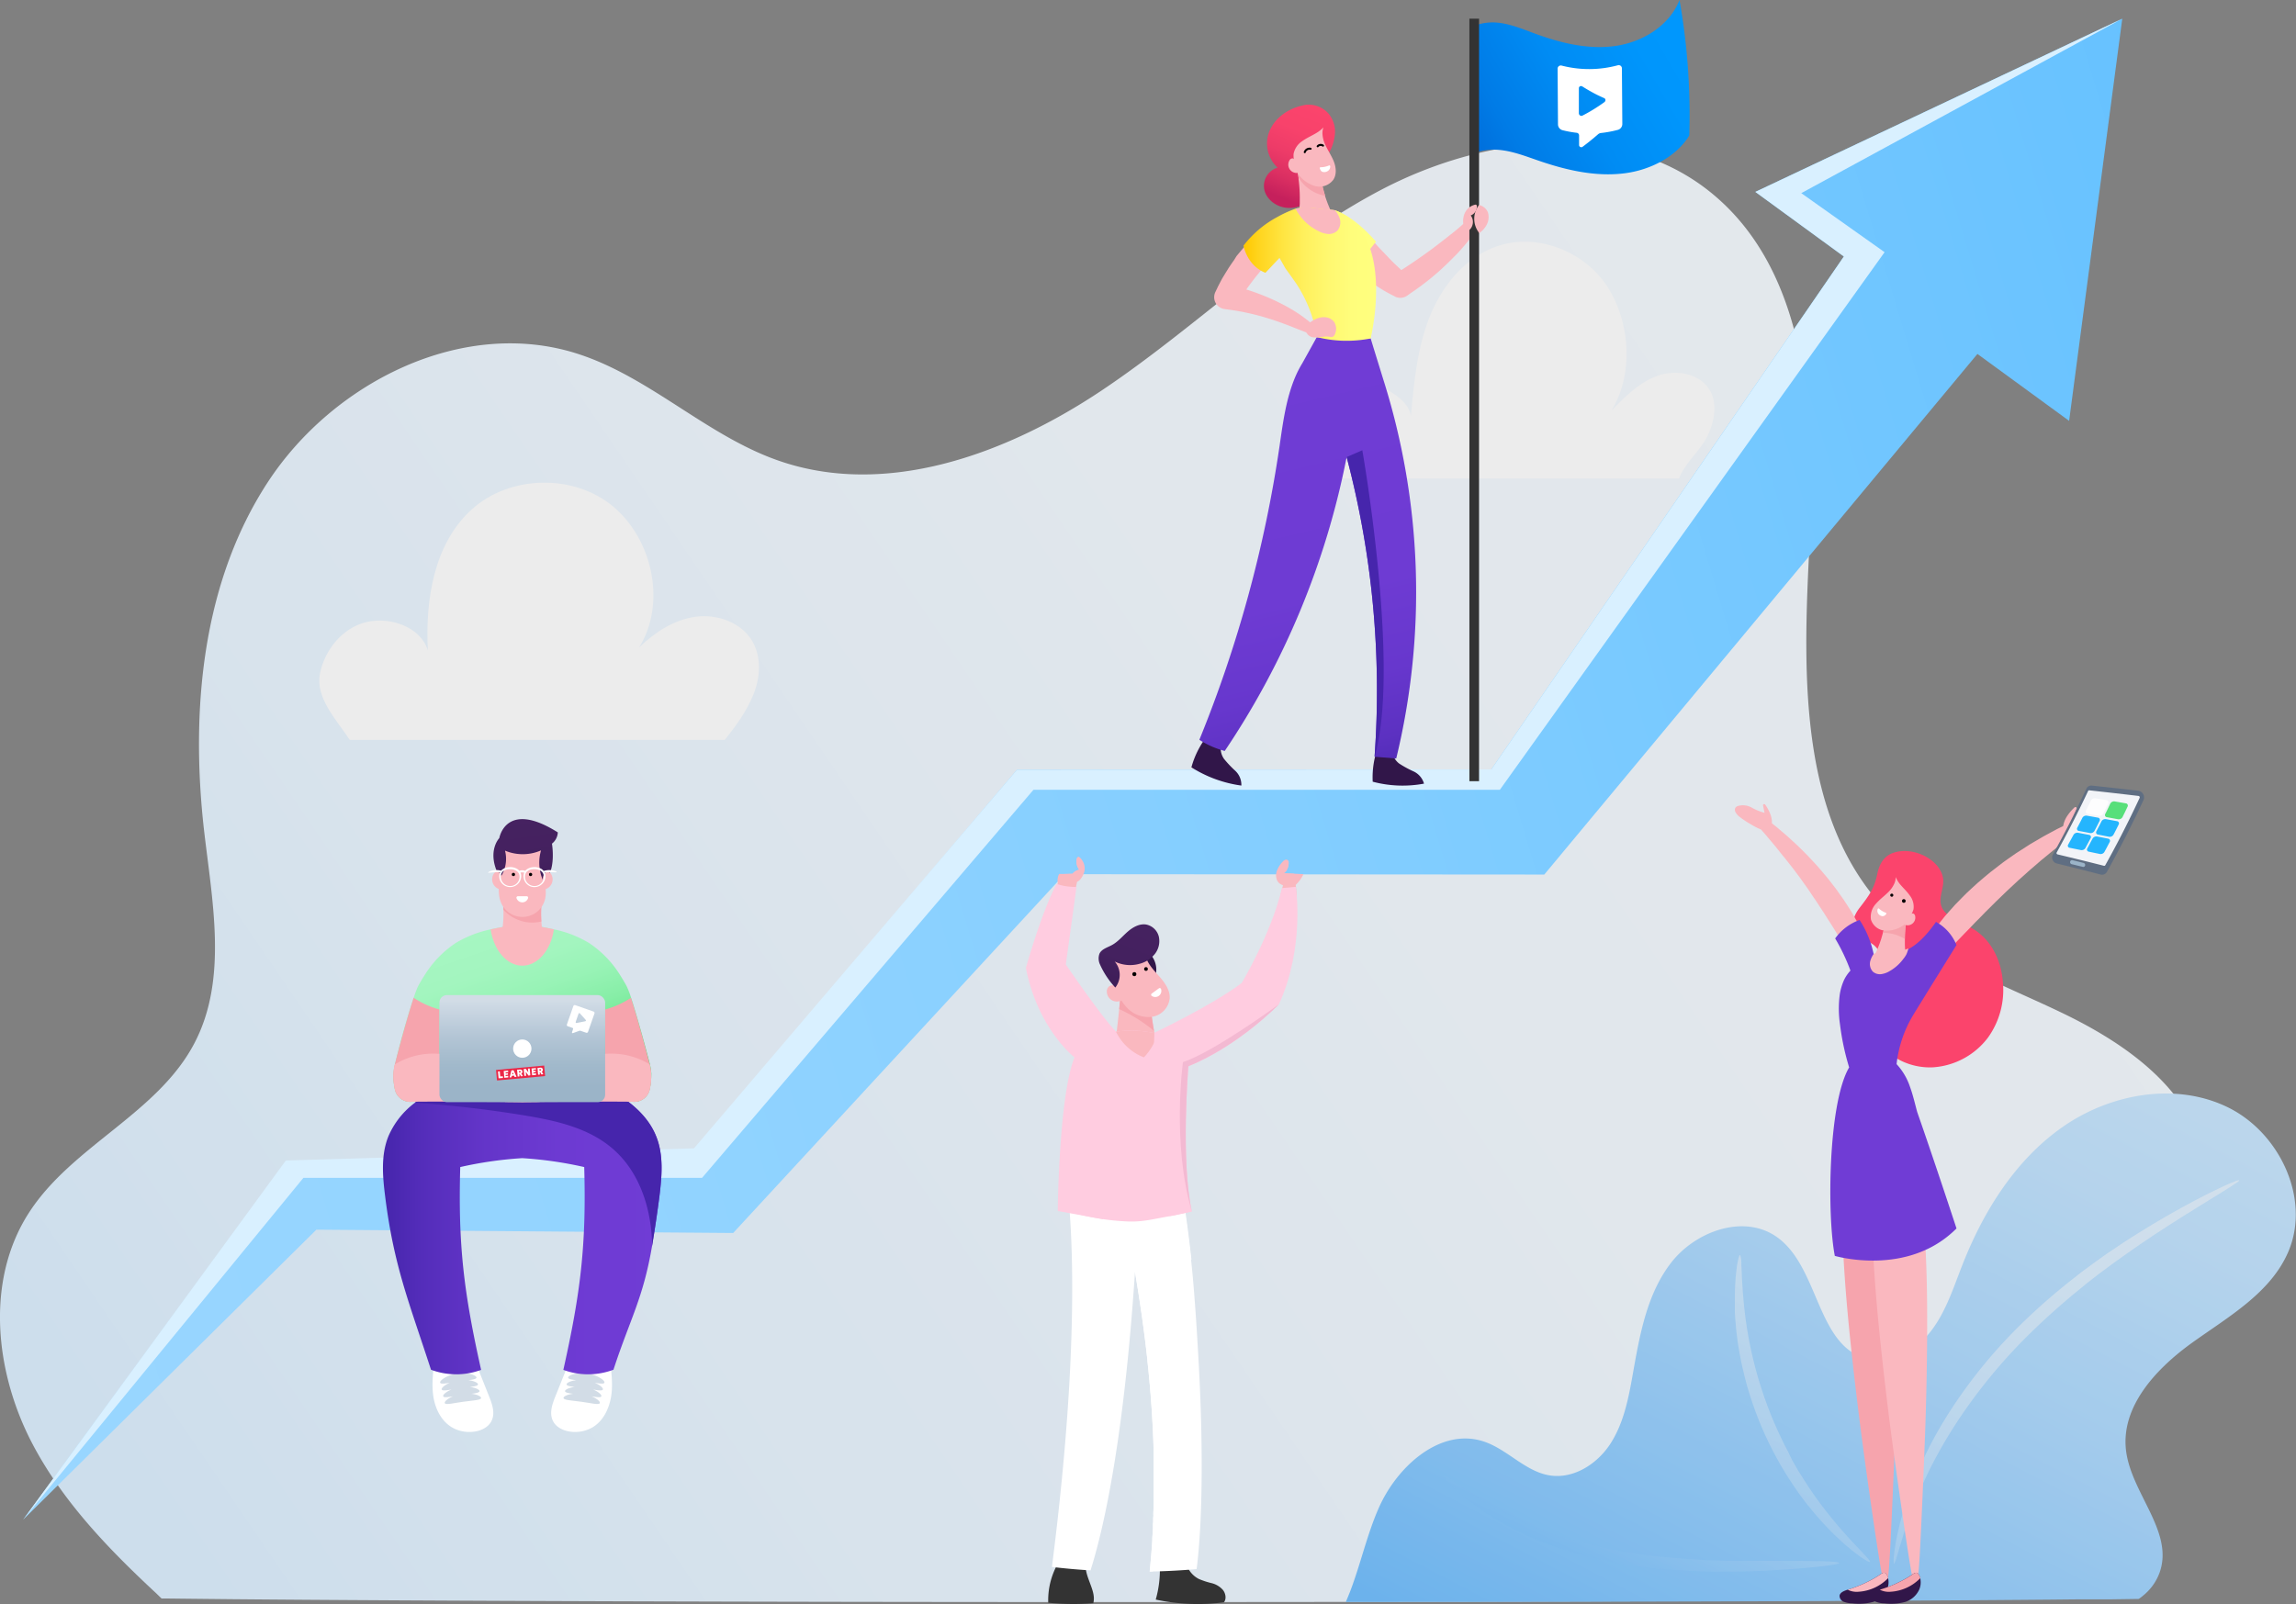 <svg viewBox="0 0 713.77 498.79" xmlns="http://www.w3.org/2000/svg" xmlns:xlink="http://www.w3.org/1999/xlink"><rect x="0" y="0" width="713.77" height="498.79" fill="#808080" stroke="none"/><linearGradient id="a" gradientUnits="userSpaceOnUse" x1="52.44" x2="687.67" y1="529.22" y2="96.35"><stop offset="0" stop-color="#d9eeff"/><stop offset=".27" stop-color="#e7f4ff"/><stop offset=".6" stop-color="#f2f9ff"/><stop offset="1" stop-color="#f5faff"/></linearGradient><linearGradient id="b" gradientTransform="matrix(-1 0 0 1 332.87 0)" gradientUnits="userSpaceOnUse" x1="-183.59" x2="-304.81" y1="543.36" y2="310.64"><stop offset="0" stop-color="#69bbff"/><stop offset=".19" stop-color="#81c6ff"/><stop offset=".54" stop-color="#a7d7ff"/><stop offset=".82" stop-color="#bee2ff"/><stop offset="1" stop-color="#c7e6ff"/></linearGradient><linearGradient id="c" gradientTransform="matrix(-1 0 0 1 332.87 0)" gradientUnits="userSpaceOnUse" x1="-250.43" x2="-344.6" y1="542.99" y2="347.08"><stop offset="0" stop-color="#59b4ff"/><stop offset=".05" stop-color="#75c0ff"/><stop offset=".14" stop-color="#99d1ff"/><stop offset=".23" stop-color="#b9dfff"/><stop offset=".33" stop-color="#d3ebff"/><stop offset=".44" stop-color="#e6f4ff"/><stop offset=".57" stop-color="#f4faff"/><stop offset=".73" stop-color="#fdfeff"/><stop offset="1" stop-color="#fff"/></linearGradient><linearGradient id="d" x1="-191.38" x2="-285.55" xlink:href="#c" y1="514.61" y2="318.7"/><linearGradient id="e" x1="-163.56" x2="-257.73" xlink:href="#c" y1="501.24" y2="305.32"/><linearGradient id="f" gradientUnits="userSpaceOnUse" x1="-25.96" x2="863.8" y1="347.61" y2="79.22"><stop offset="0" stop-color="#99d6ff"/><stop offset=".21" stop-color="#93d4ff"/><stop offset=".5" stop-color="#81cdff"/><stop offset=".84" stop-color="#65c1ff"/><stop offset="1" stop-color="#54bbff"/></linearGradient><linearGradient id="g" gradientUnits="userSpaceOnUse" x1="165.47" x2="147.71" y1="342.24" y2="290.07"><stop offset="0" stop-color="#3cdc64"/><stop offset=".08" stop-color="#50e175"/><stop offset=".24" stop-color="#6fe891"/><stop offset=".41" stop-color="#87eea7"/><stop offset=".59" stop-color="#98f3b6"/><stop offset=".77" stop-color="#a3f5bf"/><stop offset="1" stop-color="#a6f6c2"/></linearGradient><linearGradient id="h" gradientUnits="userSpaceOnUse" x1="166.02" x2="161.93" y1="281.13" y2="252.47"><stop offset="0" stop-color="#371a4f"/><stop offset=".15" stop-color="#3d1d57"/><stop offset=".45" stop-color="#44215f"/><stop offset="1" stop-color="#462261"/></linearGradient><linearGradient id="i" gradientUnits="userSpaceOnUse" x1="119.07" x2="205.67" y1="380.88" y2="380.88"><stop offset="0" stop-color="#4625ac"/><stop offset=".14" stop-color="#542dba"/><stop offset=".37" stop-color="#6435c9"/><stop offset=".63" stop-color="#6d3ad2"/><stop offset="1" stop-color="#703cd5"/></linearGradient><linearGradient id="j" gradientUnits="userSpaceOnUse" x1="162.37" x2="162.37" y1="337.9" y2="311.2"><stop offset="0" stop-color="#9bb4c8"/><stop offset=".25" stop-color="#a1b9cb"/><stop offset=".58" stop-color="#b3c5d5"/><stop offset=".97" stop-color="#cfdae5"/><stop offset="1" stop-color="#d2dce6"/></linearGradient><linearGradient id="k" gradientTransform="matrix(.97 -.25 .25 .97 785.58 -691.7)" x1="-674.34" x2="-656.43" xlink:href="#h" y1="860.88" y2="836.58"/><linearGradient id="l" gradientUnits="userSpaceOnUse" x1="445.06" x2="538.44" y1="53.99" y2="-.8"><stop offset="0" stop-color="#005ccc"/><stop offset=".06" stop-color="#0064d3"/><stop offset=".25" stop-color="#007be6"/><stop offset=".47" stop-color="#008cf4"/><stop offset=".7" stop-color="#0096fc"/><stop offset="1" stop-color="#09f"/></linearGradient><linearGradient id="m" gradientUnits="userSpaceOnUse" x1="397.39" x2="408.85" y1="61.14" y2="33.06"><stop offset="0" stop-color="#c5205c"/><stop offset=".21" stop-color="#db2f62"/><stop offset=".45" stop-color="#ed3b68"/><stop offset=".71" stop-color="#f8426b"/><stop offset="1" stop-color="#fb446c"/></linearGradient><linearGradient id="n" gradientUnits="userSpaceOnUse" x1="386.27" x2="420.19" y1="109.4" y2="251.04"><stop offset="0" stop-color="#703cd5"/><stop offset=".54" stop-color="#6e3bd3"/><stop offset=".73" stop-color="#6737cd"/><stop offset=".87" stop-color="#5c31c1"/><stop offset=".98" stop-color="#4b28b1"/><stop offset="1" stop-color="#4625ac"/></linearGradient><linearGradient id="o" gradientUnits="userSpaceOnUse" x1="386.53" x2="427.8" y1="85.26" y2="85.26"><stop offset="0" stop-color="#ffc800"/><stop offset=".13" stop-color="#ffd621"/><stop offset=".3" stop-color="#ffe542"/><stop offset=".46" stop-color="#fff05d"/><stop offset=".64" stop-color="#fff870"/><stop offset=".81" stop-color="#fffd7b"/><stop offset="1" stop-color="#ffff7f"/></linearGradient><g opacity=".85"><path d="m670.52 417.17c-11.44 18.2-25.68 35.33-31.13 56.13a56.7 56.7 0 0 0 -1.21 22c.09.62.19 1.24.3 1.85l-7.07.08-20.81.18-21.85.15c-60.06.38-145.35.62-240 .62-115.79 0-217.61-.36-276.32-.89l-9.82-.1-5.58-.06-4.36-.05h-2.44l-1.73-1.68c-14.85-13.79-28.95-28.46-38.35-46.29-11.73-22.27-14.79-50.86-1.15-72 13.38-20.77 40-30.82 51.44-52.72 10.4-19.88 5.58-43.83 3-66.11-4.23-37.16-.7-76.82 19.69-108.16s60.79-51.55 96.39-40.12c22.41 7.19 39.95 25.26 62.13 33.11 33.62 11.91 71.15-1.85 100.8-21.67s55.23-45.74 86.79-62.35 72.93-22 101.23-.32c32 24.58 34.06 71.38 32 111.71s-3.26 86.23 25.66 114.42c14.67 14.31 34.73 21.28 53.18 30.2s37.06 21.69 43.22 41.24c6.47 20.49-2.53 42.66-14.01 60.83z" fill="url(#a)"/><path d="m407.84 148.81h114.16c1.58-4.6 6.81-8.93 8.88-13.34s3.13-9.79.73-14c-3-5.31-10.42-6.68-16.17-4.67s-10.23 6.52-14.48 10.89c6.91-11.23 5.92-27.3-1.17-38.42s-21.95-17-34.41-12.69c-9.93 3.42-17.13 12.32-20.98 22.05s-4.83 20.32-5.78 30.74c-.74-4.82-6.7-8.08-11.15-10.07a14.92 14.92 0 0 0 -14 1.09c-4.37 2.84-7 7.91-7.66 13.08s.45 10.37 2.03 15.34z" fill="#fff"/><path d="m108.74 230.09h116.54c3.58-4.42 6.89-9 9-14.27s2.46-11.55-.41-16.45c-3.44-5.85-10.91-8.49-17.63-7.58s-12.7 4.84-17.57 9.55c8.53-13.57 4.26-33.5-8-43.79s-32.19-9.88-44.06.9c-11.7 10.64-14.42 28-13.6 43.82-2.2-7.29-11.69-10.6-19.1-8.83s-13 8.61-14.45 16.09 5.07 14.21 9.28 20.56z" fill="#fff"/><path d="m418.38 498.15c91.92 0 172.39-.31 219.3-.73l8.05-.08h4.58 3.57 2l9-.13c.49-.34 1-.7 1.4-1.07a16.3 16.3 0 0 0 5.11-7.19c4.47-12.68-8.92-24.65-10.47-38-1.59-13.75 9.55-25.55 20.82-33.6s24.27-15.45 29.68-28.2c7-16.54-2.88-37.17-19.08-44.94s-36.32-4.09-51.06 6.19-24.68 26.25-31.25 43c-2.78 7.09-5.11 14.53-9.77 20.56s-12.42 10.4-19.82 8.58c-15.81-3.92-14.84-28.77-28.24-38-10.2-7.05-25.13-1.67-32.71 8.14s-9.77 22.61-11.93 34.83c-1.32 7.41-2.79 15-6.88 21.36s-11.48 11.11-18.92 9.92c-7.66-1.23-13.2-8.17-20.58-10.57-13.38-4.34-26.78 7.7-32.49 20.55-3.69 8.29-5.69 17.57-9.01 26.23-.41 1-.84 2.09-1.3 3.15z" fill="url(#b)"/><path d="m696.11 367.05c-.06-.12-.64 0-1.68.45-.52.2-1.15.47-1.9.8s-1.59.71-2.54 1.17l-3.16 1.53c-1.15.57-2.39 1.22-3.72 1.91s-2.74 1.46-4.23 2.27-3.06 1.69-4.71 2.63-3.34 1.95-5.11 3c-.89.52-1.78 1.08-2.7 1.65s-1.84 1.13-2.78 1.73l-2.85 1.81-1.45.95-1.46 1c-1 .67-2 1.34-3 2l-3 2.14c-1 .72-2 1.49-3.07 2.26s-2.08 1.53-3.1 2.35l-3.13 2.46-3.13 2.58c-4.18 3.52-8.38 7.32-12.49 11.43a155.8 155.8 0 0 0 -20.55 25.42 131.17 131.17 0 0 0 -7.1 12.41 120.87 120.87 0 0 0 -5 11.4c-1.35 3.56-2.39 6.84-3.18 9.76s-1.35 5.45-1.72 7.54c-.09.52-.18 1-.25 1.48s-.12.9-.18 1.31-.1.77-.14 1.12-.06.65-.08.93c-.08 1.12 0 1.71.09 1.74s.37-.53.71-1.59l.59-2 .36-1.25c.13-.44.28-.92.43-1.42.59-2 1.36-4.44 2.33-7.24s2.18-5.94 3.67-9.35 3.24-7.09 5.33-10.93 4.49-7.84 7.24-11.91a168.18 168.18 0 0 1 20.31-24.63c4-4 8.11-7.76 12.18-11.25 1-.87 2-1.73 3.05-2.57l3-2.46c1-.82 2-1.59 3-2.37s2-1.55 3-2.27l2.94-2.19 2.89-2.07 1.42-1 1.41-1 2.75-1.91c.92-.61 1.82-1.21 2.7-1.81s1.74-1.18 2.6-1.73c1.72-1.11 3.35-2.2 4.94-3.19s3.08-2 4.52-2.86 2.78-1.75 4.05-2.52l3.54-2.19c1.09-.66 2.09-1.28 3-1.84l2.36-1.49c.68-.44 1.26-.82 1.71-1.14.91-.53 1.36-.92 1.29-1.05z" fill="url(#c)" opacity=".5"/><path d="m540.91 390.26c-.14 0-.3.36-.48 1.06-.09.36-.19.8-.28 1.32l-.16.85q-.06.45-.12 1c-.09.68-.18 1.44-.26 2.28s-.13 1.74-.19 2.72-.07 2-.09 3.13 0 2.29 0 3.52v.94 1c0 .64.08 1.3.12 2s.11 1.36.17 2.06.12 1.41.2 2.13.19 1.46.29 2.2c0 .37.09.75.15 1.13l.18 1.14c.13.76.24 1.54.39 2.32s.31 1.58.46 2.38.35 1.61.54 2.42.37 1.65.6 2.48l.66 2.51.76 2.53c1.06 3.4 2.32 6.88 3.79 10.36s3.12 6.79 4.83 9.91l1.3 2.31c.46.75.9 1.49 1.35 2.22s.91 1.45 1.36 2.15.9 1.4 1.38 2.07l1.38 2c.47.65.95 1.27 1.41 1.9l.69.92c.24.3.48.59.71.89l1.39 1.73c.46.56.94 1.09 1.39 1.62s.9 1.06 1.36 1.55l1.35 1.46.65.7.66.66c.87.88 1.69 1.72 2.52 2.46s1.57 1.48 2.32 2.11 1.44 1.23 2.09 1.75 1.27 1 1.82 1.4c.28.2.53.4.78.57l.72.48c.44.29.82.53 1.14.71.64.36 1 .5 1.1.39s-.12-.45-.58-1c-.23-.28-.53-.62-.89-1l-.58-.61c-.21-.22-.42-.46-.66-.7-.46-.5-1-1.05-1.55-1.64l-1.82-1.95c-.67-.69-1.33-1.48-2.06-2.28s-1.46-1.68-2.25-2.59l-.59-.7c-.2-.23-.39-.48-.59-.72l-1.21-1.5c-.42-.5-.82-1-1.24-1.58s-.84-1.08-1.26-1.65l-1.27-1.73c-.21-.3-.43-.59-.64-.9l-.64-.92c-.42-.62-.86-1.24-1.29-1.88l-1.28-2c-.44-.65-.84-1.35-1.27-2s-.86-1.38-1.26-2.1l-1.26-2.18-1.15-2.4c-1.6-3-3.15-6.26-4.59-9.61s-2.66-6.71-3.73-10l-.78-2.44-.7-2.41c-.24-.79-.43-1.59-.64-2.37s-.41-1.56-.58-2.34-.36-1.53-.53-2.28-.31-1.5-.46-2.24c-.08-.37-.15-.73-.23-1.09s-.12-.73-.19-1.09l-.37-2.11c-.12-.7-.21-1.39-.31-2.06s-.22-1.33-.29-2-.15-1.29-.23-1.92c0-.31-.08-.62-.11-.92l-.09-.91c-.11-1.2-.24-2.34-.31-3.42s-.17-2.1-.21-3.06l-.15-2.67c0-.82-.06-1.57-.09-2.25l-.06-1v-.85c0-.52-.06-1-.1-1.33-.1-.64-.25-1.02-.34-1.04z" fill="url(#d)" opacity=".5"/><path d="m448.85 458.84c-.1.1.15.5.71 1.17.28.34.64.74 1.07 1.21l.71.75c.25.26.54.52.84.81l2 1.86.59.5.63.51 1.33 1.07.7.56c.24.19.49.36.75.55l1.62 1.17c1.07.8 2.28 1.54 3.53 2.35l.95.61 1 .59 2.06 1.2.53.3.55.29 1.11.58 1.13.59c.39.2.77.41 1.16.59l2.42 1.14c.41.19.81.4 1.24.57l1.27.54 1.3.55c.44.18.87.38 1.32.54l2.72 1 .7.26.7.24 1.42.48c1 .32 1.92.66 2.9.95l3 .89 3.07.81c4.15 1.05 8.48 1.94 13 2.64s8.86 1.14 13.1 1.46l3.16.22 3.09.14c1 .06 2 .08 3 .11s2 .06 3 .06h2.89 2.8 1.38 1.35l2.64-.06 5-.19c1.6-.09 3.14-.16 4.6-.25 5.87-.36 10.6-.79 13.86-1.18s5.06-.74 5-1-1.83-.45-5.11-.54-8-.1-13.87-.1h-4.58-5-2.61-1.34-1.36l-2.77-.07-2.85-.11c-1 0-1.93-.09-2.91-.13s-2-.09-3-.17l-3-.2-3.09-.25c-4.16-.37-8.45-.85-12.81-1.51s-8.58-1.52-12.62-2.49l-3-.74-2.92-.82c-1-.26-1.9-.57-2.83-.86l-1.39-.43-.69-.22-.68-.23-2.66-.93c-.44-.15-.87-.33-1.3-.49l-1.27-.49-1.25-.48c-.42-.16-.82-.34-1.23-.51l-2.38-1c-.39-.15-.76-.35-1.14-.52l-1.09-.73c-.37-.18-.73-.35-1.1-.51l-.54-.26-.53-.27-2.06-1.05-1-.51-1-.53c-1.26-.71-2.48-1.35-3.57-2.05l-1.63-1-.77-.47-.73-.48-1.39-.92-.66-.43c-.22-.14-.43-.27-.63-.42l-2.21-1.55c-.33-.23-.66-.44-.95-.65l-.82-.6c-.51-.37-1-.68-1.31-.91-.73-.45-1.16-.66-1.25-.55z" fill="url(#e)" opacity=".5"/></g><path d="m659.76 5.81-16.52 125.06-28.51-20.81-134.65 161.89-149.14-.11-103.01 111.57-129.57-1.03-91.17 90.18 81.76-111.45 127.03-3.62 100.17-118.12 147.47-.11 109.59-159.5-27.52-20.09z" fill="url(#f)"/><path d="m559.97 60.06 25.9 18.36-119.6 167.17h-144.99l-103.03 120.68h-123.93l-87.13 106.29 81.67-111.69 126.88-3.78 100.41-117.72 147.47-.11 109.59-159.5-27.52-20.09 114.07-53.86z" fill="#d9f0ff"/><path d="m176.83 423.8q-2.06 5.15-4.13 10.3c-1 2.47-2 5.31-.82 7.71 1 2.11 3.46 3.2 5.79 3.42a10.83 10.83 0 0 0 6.57-1.4c3.19-1.91 5-5.54 5.68-9.21s.2-7.42-.22-11.11a55.39 55.39 0 0 0 -12.87.29z" fill="#fff"/><path d="m186.63 428.52a10.12 10.12 0 0 0 -1.77-.84 12.52 12.52 0 0 0 -2.32-.56 12.2 12.2 0 0 0 -2.38-.1 9 9 0 0 0 -1.93.32c-1.08.31-1.67.74-1.61 1.07s.73.53 1.74.67l.77.11a8.28 8.28 0 0 0 -1.38.26c-1.07.31-1.67.74-1.61 1.07s.74.53 1.74.67l.78.11a9.19 9.19 0 0 0 -1.38.26c-1.08.31-1.67.75-1.62 1.07s.74.53 1.75.68l.77.1a9.44 9.44 0 0 0 -1.38.26c-1.07.31-1.67.75-1.61 1.08s.74.52 1.74.67l1.75.22 2.09.26 2.09.32 1.73.28c1 .13 1.71.14 1.87-.17s-.31-.88-1.26-1.48a9 9 0 0 0 -1.28-.64l1.15.17c1 .14 1.71.15 1.86-.16s-.31-.88-1.26-1.48a8.32 8.32 0 0 0 -1.27-.64l1.14.17c1 .14 1.72.15 1.87-.16s-.31-.89-1.26-1.48a9 9 0 0 0 -1.28-.64l1.15.17c1 .14 1.71.15 1.86-.17s-.3-.88-1.25-1.47z" fill="#d2dce6"/><path d="m147.9 423.8 4.1 10.3c1 2.47 2 5.31.82 7.71-1 2.11-3.46 3.2-5.8 3.42a10.8 10.8 0 0 1 -6.56-1.4c-3.19-1.91-5.05-5.54-5.68-9.21s-.21-7.42.22-11.11a55.31 55.31 0 0 1 12.9.29z" fill="#fff"/><path d="m138.11 428.52a9.67 9.67 0 0 1 1.76-.84 12.71 12.71 0 0 1 2.32-.56 12.33 12.33 0 0 1 2.39-.1 9.13 9.13 0 0 1 1.93.32c1.07.31 1.67.74 1.61 1.07s-.74.53-1.74.67l-.78.11a8.09 8.09 0 0 1 1.38.26c1.08.31 1.67.74 1.62 1.07s-.74.53-1.75.67l-.77.11a9.44 9.44 0 0 1 1.38.26c1.07.31 1.67.75 1.61 1.07s-.74.53-1.74.68l-.78.1a9.19 9.19 0 0 1 1.38.26c1.08.31 1.67.75 1.62 1.08s-.74.52-1.75.67l-1.74.22-2.1.26-2.08.32-1.74.28c-1 .13-1.71.14-1.86-.17s.31-.88 1.26-1.48a8.81 8.81 0 0 1 1.27-.64l-1.14.17c-1 .14-1.71.15-1.87-.16s.31-.88 1.26-1.48a9 9 0 0 1 1.28-.64l-1.15.17c-1 .14-1.71.15-1.86-.16s.31-.89 1.26-1.48a8.32 8.32 0 0 1 1.27-.64l-1.14.17c-1 .14-1.71.15-1.87-.17s.31-.88 1.26-1.47z" fill="#d2dce6"/><path d="m202.43 335.51a19.8 19.8 0 0 1 -.48 3.33 4.9 4.9 0 0 1 -4.8 3.79c-1.61-.06-4.74-.07-8.48-.07-2.37 0-5 0-7.63 0l-8.49.05c-5.75 0-10.18.09-10.18.09l-5.42-.05h-4.76c-8.85-.07-20.83-.13-24.61 0a4.92 4.92 0 0 1 -3.06-1.06 4.84 4.84 0 0 1 -1.74-2.73 20.84 20.84 0 0 1 -.47-3.33 14.54 14.54 0 0 1 0-1.61c.18-3.41 6-24.23 7.76-27.43.55-1 1.13-2 1.74-2.93a32.71 32.71 0 0 1 9.85-10.32 34.78 34.78 0 0 1 10.87-4.24c2.59-.59 5.24-1 7.86-1.44h4c2.62.41 5.27.85 7.86 1.44a34.68 34.68 0 0 1 10.88 4.24 32.74 32.74 0 0 1 9.86 10.32c.61 1 1.19 1.94 1.73 2.93a26.41 26.41 0 0 1 1.48 3.81c2.2 6.65 5.41 18.88 5.86 20.74a16.27 16.27 0 0 1 .43 2.88c-.03.46-.03 1-.06 1.59z" fill="url(#g)"/><path d="m202.43 335.51a19.8 19.8 0 0 1 -.48 3.33 4.9 4.9 0 0 1 -4.8 3.79c-1.61-.06-4.74-.07-8.48-.07h-1.87a2.2 2.2 0 0 0 1.33-2v-26.65a27.65 27.65 0 0 0 8-3.63c2.2 6.65 5.41 18.88 5.86 20.74a16.27 16.27 0 0 1 .43 2.88c.04.48.04 1.02.01 1.61z" fill="#f6a4ad"/><path d="m137.93 342.56h-1.86c-3.74 0-6.87 0-8.49.07a4.9 4.9 0 0 1 -4.8-3.79 20.84 20.84 0 0 1 -.47-3.33 14.54 14.54 0 0 1 0-1.61 15.4 15.4 0 0 1 .43-2.88c.44-1.86 3.65-14.09 5.86-20.74a27.42 27.42 0 0 0 8 3.63v26.64a2.19 2.19 0 0 0 1.33 2.01z" fill="#f6a4ad"/><path d="m169.16 292.35h-.07a13.76 13.76 0 0 1 -13.45 0h-.06a37.33 37.33 0 0 0 .46-14.26c2.11.44 4.22.74 6.33 1.08 2.11-.34 4.21-.64 6.33-1.08a37 37 0 0 0 .46 14.26z" fill="#fab8bf"/><path d="m168.3 286.54a12 12 0 0 1 -4.66.21 12.34 12.34 0 0 1 -7.14-3.84 37.08 37.08 0 0 0 -.46-4.82c2.11.44 4.22.74 6.33 1.08 2.11-.34 4.21-.64 6.33-1.08a36.78 36.78 0 0 0 -.4 8.45z" fill="#f6a4ad"/><path d="m155.89 264c.78 2.82.11 5.81-.4 8.7s-.82 6 .56 8.6a7.22 7.22 0 0 0 13.35-1.53c.69-2.59-.09-5.31-.44-8a24.31 24.31 0 0 1 .47-8.71 12.48 12.48 0 0 0 -13.54.94z" fill="#fab8bf"/><path d="m171.59 262.35s1.49 8.54-2.56 11.9a13.67 13.67 0 0 1 -.84-9.81 14.24 14.24 0 0 1 -11.13.1h-.06a10.2 10.2 0 0 1 -1.55 8.43c-4.49-8-.23-12.35-.23-12.35s2-12 18.19-1.78a4.77 4.77 0 0 1 -1.82 3.51z" fill="url(#h)"/><path d="m172.2 289c-.94 6.44-5 11.29-9.83 11.29s-8.9-4.85-9.84-11.29c2.59-.6 5.24-1 7.86-1.44h4c2.61.44 5.22.82 7.81 1.44z" fill="#fab8bf"/><path d="m168.77 272.89a3.36 3.36 0 0 1 .48-1.23 1.26 1.26 0 0 1 1.13-.57 1.48 1.48 0 0 1 1 .8 3.19 3.19 0 0 1 -2.59 4.75 14.27 14.27 0 0 1 -.02-3.75z" fill="#fab8bf"/><path d="m156 272.89a3.35 3.35 0 0 0 -.47-1.23 1.27 1.27 0 0 0 -1.14-.57 1.47 1.47 0 0 0 -1 .8 3.28 3.28 0 0 0 0 3.1 3.24 3.24 0 0 0 2.62 1.65 14.27 14.27 0 0 0 -.01-3.75z" fill="#fab8bf"/><path d="m163.76 278.7a.43.43 0 0 1 .41.56 1.88 1.88 0 0 1 -1.8 1.34 1.91 1.91 0 0 1 -1.81-1.34.44.44 0 0 1 .42-.56z" fill="#fff"/><path d="m205 372q-1 7.75-2.29 15.45c-2.81 16.48-6.81 22.58-12 38.48a22.33 22.33 0 0 1 -15.58.05c5.33-23.9 7.18-38.6 6.49-63.07a120.58 120.58 0 0 0 -19.27-2.77 120.42 120.42 0 0 0 -19.27 2.77c-.7 24.47 1.15 39.17 6.49 63.07a22.36 22.36 0 0 1 -15.59-.05c-6.76-20.85-11.54-32.18-14.25-53.93-.78-6.24-1.35-12.78 1-18.62a25.64 25.64 0 0 1 8.27-10.48c.53-.4 1.06-.8 1.61-1.17a79.39 79.39 0 0 1 13.74-7.1c5.88.06 12-.13 18-.22 6 .09 12.13.28 18 .22a79.12 79.12 0 0 1 13.75 7.1c4.24 2.94 8 6.84 9.88 11.64 2.36 5.84 1.78 12.38 1.02 18.63z" fill="url(#i)"/><path d="m205 372q-1 7.75-2.29 15.45c0-.29 0-.59 0-.89-.29-11-4-22.35-12.39-29.48-7.52-6.43-17.67-8.65-27.42-10.25q-16.83-2.76-33.88-3.92c.53-.4 1.06-.8 1.61-1.17a79.39 79.39 0 0 1 13.74-7.1c5.88.06 12-.13 18-.22 6 .09 12.13.28 18 .22a79.12 79.12 0 0 1 13.75 7.1c4.24 2.94 8 6.84 9.88 11.64 2.34 5.83 1.76 12.37 1 18.62z" fill="#4625ac"/><path d="m202 338.84a4.93 4.93 0 0 1 -4.8 3.79c-1.62-.06-4.75-.07-8.49-.07-5 0-11.06 0-16.12.07-5.75 0-10.18.09-10.18.09l-5.41-.05c0-2.07-.05-4.14-.05-6.17l14.76-4.9c5.52-1.83 11.14-3.69 17-3.93a22.82 22.82 0 0 1 13.29 3.33 16.27 16.27 0 0 1 .43 2.88 19.54 19.54 0 0 1 -.43 4.96z" fill="#fab8bf"/><path d="m122.78 338.84a4.92 4.92 0 0 0 4.8 3.79c1.62-.06 4.75-.07 8.49-.07 5 0 11.06 0 16.12.07 5.75 0 10.18.09 10.18.09l5.41-.05c0-2.07 0-4.14 0-6.17l-14.75-4.9c-5.53-1.83-11.14-3.69-17-3.93a22.8 22.8 0 0 0 -13.3 3.33 15.4 15.4 0 0 0 -.43 2.88 19.54 19.54 0 0 0 .48 4.96z" fill="#fab8bf"/><rect fill="url(#j)" height="33.3" rx="2.32" width="51.52" x="136.61" y="309.43"/><path d="m172.33 270.78a5.75 5.75 0 0 0 -3.31.06 2.8 2.8 0 0 0 -.61-.58 4.14 4.14 0 0 0 -2.47-.61 3.83 3.83 0 0 0 -2.4.87 1.93 1.93 0 0 0 -.27.3 2.37 2.37 0 0 0 -.88-.2 2.28 2.28 0 0 0 -.94.18 2.7 2.7 0 0 0 -.58-.54 4.11 4.11 0 0 0 -2.47-.61 3.82 3.82 0 0 0 -2.39.87 2.39 2.39 0 0 0 -.22.23 5.37 5.37 0 0 0 -1.66-.18 5.5 5.5 0 0 0 -1.75.35c-.43.18-.66.36-.63.44s1.11-.09 2.41-.14h1.32a2 2 0 0 0 -.17.43 3.09 3.09 0 0 0 -.08 1.28 3.39 3.39 0 0 0 3.56 2.91 3.42 3.42 0 0 0 2.23-1 3.37 3.37 0 0 0 1-2.29 2.73 2.73 0 0 0 -.23-1.22 2.4 2.4 0 0 1 .61-.05 2.54 2.54 0 0 1 .57.07 2.81 2.81 0 0 0 -.1.31 2.93 2.93 0 0 0 -.08 1.28 3.36 3.36 0 0 0 1.21 2.16 3.32 3.32 0 0 0 2.33.75 3.44 3.44 0 0 0 2.24-1 3.36 3.36 0 0 0 1-2.29 2.73 2.73 0 0 0 -.23-1.22c.37 0 .81-.09 1.28-.11 1.29-.06 2.35.13 2.4-.06s-.26-.25-.69-.39zm-11.07.74a2.22 2.22 0 0 1 .26 1 3 3 0 0 1 -.75 2.05 2.94 2.94 0 0 1 -.9.67 2.8 2.8 0 0 1 -1.1.28 2.93 2.93 0 0 1 -3.08-2.66 2.27 2.27 0 0 1 .43-1.64 1.33 1.33 0 0 1 .26-.27 3.22 3.22 0 0 1 2-.65 3.88 3.88 0 0 1 2.11.47 2.15 2.15 0 0 1 .41.32 2 2 0 0 1 .28.37zm7.53 0a2.35 2.35 0 0 1 .27 1 3 3 0 0 1 -.76 2.05 2.83 2.83 0 0 1 -.9.67 2.75 2.75 0 0 1 -1.09.28 2.89 2.89 0 0 1 -2.09-.72 2.81 2.81 0 0 1 -1-1.94 2.38 2.38 0 0 1 .25-1.38 1.75 1.75 0 0 1 .28-.39 1.29 1.29 0 0 1 .17-.16 3.24 3.24 0 0 1 2-.65 3.84 3.84 0 0 1 2.11.47 1.45 1.45 0 0 1 .39.3 1.86 1.86 0 0 1 .26.31z" fill="#fff"/><circle cx="162.37" cy="326.08" fill="#fff" r="2.85"/><path d="m184.53 314.56-5.7-2a.45.45 0 0 0 -.59.29l-2 5.7a.45.45 0 0 0 .29.59l1.48.51a.25.25 0 0 1 .15.32l-.33 1a.22.22 0 0 0 .29.28l2-.72a.5.5 0 0 1 .34 0l1.76.6a.45.45 0 0 0 .59-.29l2-5.7a.45.45 0 0 0 -.28-.58zm-2.48 2.95a.23.23 0 0 1 -.12.06l-1.34.27-1.33.26a.29.29 0 0 1 -.13 0 .24.24 0 0 1 -.16-.19.19.19 0 0 1 0-.13l.88-2.57a.26.26 0 0 1 .32-.16.41.41 0 0 1 .11.07l.89 1 .89 1a.25.25 0 0 1 -.01.39z" fill="#fff" fill-rule="evenodd"/><circle cx="159.61" cy="271.93" r=".51"/><circle cx="164.94" cy="271.93" r=".51"/><path d="m329.45 485.22a23.15 23.15 0 0 0 -3.58 13.17 78 78 0 0 0 14 .15c.59-2.17-.34-4.4-1.12-6.51s-1.62-4.34-1.15-6.54c-2.6-.16-5.51-.35-8.15-.27z" fill="#333"/><path d="m380.48 498.26a62.34 62.34 0 0 1 -21.19-.85 33.86 33.86 0 0 0 1.26-10.74 28.23 28.23 0 0 0 3.94.27 27.86 27.86 0 0 0 4.42-.34 7.7 7.7 0 0 0 3.79 4.4 25.1 25.1 0 0 0 3.93 1.29 6.84 6.84 0 0 1 3.5 2.07c.87 1.03 1.24 2.84.35 3.9z" fill="#333"/><path d="m400.61 268.32a4.36 4.36 0 0 1 -1.08 2.9c.33-1.92.66-3.09 1-3.3a1.81 1.81 0 0 1 .08.4z" fill="#fab8bf"/><path d="m403.08 280.56v3.14s-.13 2.23-.19 3.4-.24 2.39-.37 3.64-.37 2.53-.57 3.85c-.49 2.61-1.05 5.36-1.85 8.18-.39 1.41-.82 2.83-1.31 4.28-.23.72-.51 1.45-.77 2.18-.15.37-.29.74-.44 1.12l-.23.57-.12.29-.15.33-.26.59-.75.77-.52.57a46.93 46.93 0 0 1 -3.75 3.63l-1.9 1.58-1.9 1.46a78.49 78.49 0 0 1 -7.52 4.93 77 77 0 0 1 -7.2 3.69q-1.74.76-3.39 1.41c-1.12.41-2.19.79-3.23 1.12s-2 .61-3 .84-1.9.42-2.77.57a22.8 22.8 0 0 1 -4.68.31 10.55 10.55 0 0 1 -1.8-.22 6.33 6.33 0 0 1 -1.41-.45 2.52 2.52 0 0 1 -1.48-1.46 2.59 2.59 0 0 1 .31-2 6.78 6.78 0 0 1 .75-1.11 13.3 13.3 0 0 1 1.12-1.19 28.79 28.79 0 0 1 3.24-2.61c.65-.47 1.35-1 2.1-1.43s1.54-1 2.39-1.51 1.72-1.06 2.65-1.59 1.89-1.1 2.9-1.67c2-1.15 4.17-2.33 6.41-3.6s4.59-2.59 6.94-4l1.77-1.07 1.72-1.11c1.12-.75 2.25-1.52 3.24-2.3l.08-.06.34-.61c.32-.61.66-1.2 1-1.82.64-1.21 1.25-2.43 1.83-3.64 1.19-2.41 2.2-4.8 3.16-7.08.44-1.15.89-2.28 1.31-3.38s.78-2.18 1.13-3.22l1-3c.28-1 .54-1.94.79-2.84.06-.23.13-.46.19-.68l.15-.66c.1-.44.2-.86.3-1.27s.19-.82.29-1.21c0-.2.09-.39.14-.58s.05-.27.07-.39v-.17c.14-.74.28-1.43.41-2.07s.22-1 .3-1.44l2.73.14c.09.41.15.86.23 1.33.1.67.2 1.4.31 2.18 0 .2.05.4.07.61s0 .41.05.61c0 .43.05.86.08 1.31s.06.91.09 1.38v.73c-.03.21-.03.45-.03.7z" fill="#fab8bf"/><path d="m347.37 328.58a3.46 3.46 0 0 1 -1 2 3.61 3.61 0 0 1 -2.07 1 7.17 7.17 0 0 1 -3-.24 13.48 13.48 0 0 1 -1.75-.6 18.29 18.29 0 0 1 -1.88-.94 19.58 19.58 0 0 1 -2-1.29c-.68-.48-1.34-1-2-1.62a36.27 36.27 0 0 1 -4.06-4.26c-.33-.41-.65-.83-1-1.26l-.49-.66c-.16-.23-.31-.46-.47-.68l-.95-1.42c-.3-.49-.6-1-.9-1.49a51.11 51.11 0 0 1 -3.24-6.59 62.23 62.23 0 0 1 -2.48-7.43l-.54-1.76.25-1c.14-.57.29-1.16.43-1.74.67-2.56 1.37-5 2.13-7.45s1.54-4.69 2.37-6.86c.39-1.09.83-2.14 1.23-3.16s.83-2 1.26-2.95.83-1.86 1.25-2.73l.36-.74c.08-.18.17-.36.25-.53l.61-1.21c.21-.39.4-.78.6-1.15l3.11-.08a3.49 3.49 0 0 1 2.12-1.26 4 4 0 0 1 -.77-3.41.68.68 0 0 1 .35-.52c.25-.09.51.1.69.3a5 5 0 0 1 .42.5c-.15.79-.35 1.69-.55 2.69-.15.66-.29 1.36-.44 2.11-.08.37-.16.76-.24 1.15s-.13.65-.2 1v.22c-.08.41-.17.84-.26 1.27s-.16.88-.24 1.33c-.18.9-.34 1.84-.52 2.81s-.34 2-.52 3-.35 2.1-.51 3.19c-.34 2.19-.66 4.49-1 6.87l-1 7.23c1.11 1.71 2.23 3.35 3.33 4.92 1.28 1.83 2.56 3.54 3.74 5.17l1.75 2.38.41.57.42.57.79 1.11c1.05 1.45 2 2.83 2.8 4.13.41.65.78 1.29 1.13 1.9s.64 1.22.92 1.78a16.31 16.31 0 0 1 .7 1.68 10.3 10.3 0 0 1 .47 1.54 7 7 0 0 1 .19 2.61z" fill="#fab8bf"/><path d="m360.11 326.52a43.93 43.93 0 0 0 -8.25-.55c-1.5 0-3 .15-4.39.33a12.34 12.34 0 0 1 -.64-2.89c0-.29.07-.57.11-.86.37-2.91.68-5.83 1-8.76.27-2.7.52-5.4.77-8.08a52.85 52.85 0 0 1 8.84 4.93c.11 1.81.28 3.62.52 5.42.19 1.52.43 3 .71 4.53.16.83.33 1.67.51 2.5.24 1.15.51 2.3.82 3.43z" fill="#fab8bf"/><path d="m358.76 320.58a46.91 46.91 0 0 0 -10.84-6.79c.27-2.7.52-5.4.77-8.08a52.85 52.85 0 0 1 8.84 4.93c.11 1.81.28 3.62.52 5.42.19 1.52.43 3.03.71 4.52z" fill="#f6a4ad"/><path d="m357.83 297a7.12 7.12 0 0 1 1.22 6.94 13.6 13.6 0 0 1 -3.85-4.57 1.81 1.81 0 0 1 -.24-1.52 1.65 1.65 0 0 1 1.25-.79c.5-.13 1.19.18 1.62-.06z" fill="#311649"/><path d="m356 296.59c.38 2.66 2.37 4.77 4.16 6.77s3.6 4.37 3.47 7.06a6.51 6.51 0 0 1 -5.28 5.73 9 9 0 0 1 -7.69-2.49 14.83 14.83 0 0 1 -4-7.27 43.8 43.8 0 0 1 -1-8.32c2.64-2.74 6.79-2.88 10.34-1.48z" fill="#fab8bf"/><path d="m347.62 306.94a4.68 4.68 0 0 0 -1.39-.52 2 2 0 0 0 -1.42.29 2 2 0 0 0 -.72 1.72 3.11 3.11 0 0 0 5.4 2 17.55 17.55 0 0 1 -1.87-3.49z" fill="#fab8bf"/><path d="m346.72 307.09a6.33 6.33 0 0 0 -.19-8.1 10.88 10.88 0 0 0 7.77.7 8.88 8.88 0 0 0 4.72-3.05 6.47 6.47 0 0 0 1.23-5.39 5.08 5.08 0 0 0 -3.9-3.75c-2.13-.36-4.21.84-5.83 2.26s-3 3.14-4.93 4.16c-1.38.74-3.11 1.21-3.79 2.63a4.39 4.39 0 0 0 .2 3.45 26.18 26.18 0 0 0 4.72 7.09z" fill="url(#k)"/><path d="m372 487.93c-4.44.39-9 .64-13.69.75h-.91c.07-.64.13-1.28.19-1.92l.18-2c.12-1.31.22-2.63.32-3.94l.12-1.76v-.53c0-.54.07-1.08.1-1.61 0-.59.07-1.18.1-1.77 0-.13 0-.27 0-.41 0-.48 0-.95.07-1.42v-.61c0-.36 0-.73.05-1.1s0-.49 0-.73c0-.56.05-1.12.06-1.67s0-1.16.05-1.74v-.23c0-.61 0-1.22 0-1.83s0-.93 0-1.4q0-3.48 0-6.89c0-.52 0-1 0-1.54v-1.74c0-.39 0-.78 0-1.17v-1c-.09-3.72-.25-7.37-.47-10.93l-.06-1.07c0-.38-.05-.76-.07-1.13-.1-1.51-.21-3-.33-4.48 0-.37-.05-.73-.09-1.1l-.12-1.53c0-.36-.06-.71-.1-1.06l-.06-.68c0-.36-.06-.71-.1-1.07-.06-.72-.13-1.43-.2-2.13 0-.35-.07-.7-.11-1.05-.07-.7-.14-1.4-.22-2.09a1.64 1.64 0 0 0 0-.22c-.1-.93-.21-1.85-.31-2.76 0-.31-.07-.61-.1-.91s-.07-.56-.1-.84c-.73-6.07-1.54-11.72-2.35-16.87-.12-.77-.24-1.54-.37-2.29-.21-1.33-.42-2.64-.64-3.9-.68 10.18-1.46 19.41-2.31 27.77-3.55 34.95-8.26 54.7-11.51 65q-6.15-.37-12-1.08c3.22-25.19 4.92-46.07 5.72-63 .35-7.66.53-14.52.57-20.62.06-9-.15-16.4-.48-22.22-.06-1.12-.13-2.18-.2-3.19s-.14-2-.21-2.87c-.06-.74-.12-1.45-.18-2.11-.24-2.64-.49-4.68-.69-6.16l21.41.45 13.94.3c.09.56.19 1.13.29 1.7.2 1.2.4 2.38.58 3.57s.42 2.64.62 3.95c.74 5 1.36 9.9 1.89 14.72q.6 5.61 1 11c.59 7.43 1 14.59 1.38 21.41 1.57 28.53.97 51.2-.66 63.75z" fill="#fff"/><path d="m370.39 391.72a54.51 54.51 0 0 0 -11.39-6.57c-8.34-3.57-17.29-5.38-26.23-7-.07-1-.14-2-.21-2.87-.06-.74-.12-1.45-.18-2.11-.24-2.64-.49-4.68-.69-6.16l21.41.45 13.94.3c.09.56.19 1.13.29 1.7.2 1.2.4 2.38.58 3.57s.42 2.64.62 3.95c.71 5.02 1.33 9.92 1.86 14.74z" fill="#fff"/><path d="m369.27 377c-1.36.29-3.75.9-5.11 1.11-4.86.77-8.57 1.91-13.46 1.72a74.46 74.46 0 0 1 -19.79-3.49c.18-5.35.38-12.77.58-17 .22-4.46.79-13 1.11-14.91 4.09-24 14.14-23.62 14.14-23.62h.19a33.23 33.23 0 0 1 12.95.7c.54.14 1.07.29 1.6.46a13.31 13.31 0 0 1 2.57 1.58 12.94 12.94 0 0 1 4.78 10.87c-.46 8.44-1.44 30.09.44 42.58z" fill="#ffcce0"/><path d="m358.33 488.68h-.91c.07-.64.13-1.28.19-1.92l.18-2c.12-1.31.22-2.63.32-3.94l.12-1.76v-.53c0-.54.07-1.08.1-1.61 0-.59.07-1.18.1-1.77 0-.13 0-.27 0-.41 0-.48 0-.95.07-1.42v-.61c0-.36 0-.73.05-1.1s0-.49 0-.73c0-.56.05-1.12.06-1.67s0-1.16.05-1.74v-.23c0-.61 0-1.22 0-1.83s0-.93 0-1.4q0-3.48 0-6.89c0-.52 0-1 0-1.54v-1.74c0-.39 0-.78 0-1.17v-1c-.09-3.72-.25-7.37-.47-10.93l-.06-1.07c0-.38-.05-.76-.07-1.13-.1-1.51-.21-3-.33-4.48 0-.37-.05-.73-.09-1.1l-.12-1.53c0-.36-.06-.71-.1-1.06l-.06-.68c0-.36-.06-.71-.1-1.07-.06-.72-.13-1.43-.2-2.13 0-.35-.07-.7-.11-1.05-.07-.7-.14-1.4-.22-2.09a1.64 1.64 0 0 0 0-.22c-.1-.93-.2-1.85-.31-2.76 0-.31-.07-.61-.1-.91s-.07-.56-.1-.84c-.73-6.07-1.54-11.72-2.35-16.87-.12-.77-.25-1.54-.37-2.29-.21-1.33-.42-2.64-.64-3.9l7.13-2.56s2.21 11.24 2.78 30.53a342 342 0 0 1 -4.44 65.15z" fill="#fff"/><path d="m359.88 321.48a18.42 18.42 0 0 1 -4.26 7.32 16 16 0 0 1 -8.69-8 33.23 33.23 0 0 1 12.95.7z" fill="#fab8bf"/><path d="m397.59 312.28c-.21.22-12.39 12.84-28.15 19.29 0 0-2.43 29.34 1.09 45.2l-6.91 1.36s-6.19-24.62-4.75-57c0 0 17.83-8.43 27.14-15.45 0 0 9.17-15.26 12.52-29.52l4.29-.39s2.95 18.63-5.23 36.51z" fill="#ffcce0"/><path d="m342.92 379.11-14.09-2.53s.33-35.67 5.2-47.78c0 0-11.41-8.84-15.11-27.81 0 0 4.95-17.67 9.57-26.12a18.16 18.16 0 0 0 5.79.93h.38l-3.32 24.11s10.66 15.69 15.59 20.88c0-.01-7.36 39.02-4.01 58.32z" fill="#ffcce0"/><path d="m360.26 307.34a.44.44 0 0 1 .67.19 1.89 1.89 0 0 1 -2.9 2.14.43.43 0 0 1 0-.69z" fill="#fff"/><path d="m369.44 331.57s-2.43 29.34 1.09 45.2c-6.29-21.24-2.77-46.49-2.77-46.49 9.74-3.25 29.52-17.77 29.83-18-.21.22-12.39 12.84-28.15 19.29z" fill="#f3b9d2"/><path d="m402.21 271.68-2.73-.14h-.26l.31-.31a4.36 4.36 0 0 0 1.08-2.9 1.81 1.81 0 0 0 0-.4.82.82 0 0 0 -.22-.41.85.85 0 0 0 -.93-.12 2.35 2.35 0 0 0 -.77.63 8.29 8.29 0 0 0 -1.69 2.62 4.05 4.05 0 0 0 0 3.06 2.86 2.86 0 0 0 1.75 1.52 2.31 2.31 0 0 0 .74.08l3.27-.11a10.7 10.7 0 0 0 2.44-3.37z" fill="#fab8bf"/><path d="m337.17 270.65c-.21 1.23-1.16 3.1-2.35 3.57a1.53 1.53 0 0 1 -.48.11l-.83 1.19-4.64-.88a4.23 4.23 0 0 1 .38-2.87h1.08l3.11-.08a3.49 3.49 0 0 1 2.12-1.26 4 4 0 0 1 -.77-3.41.68.68 0 0 1 .35-.52c.25-.09.51.1.69.3a5 5 0 0 1 .42.5 4.53 4.53 0 0 1 .92 3.35z" fill="#fab8bf"/><circle cx="352.64" cy="302.92" r=".63"/><circle cx="356.26" cy="301.32" r=".58"/><path d="m525.16 42.14c-4 6.55-12 10.71-20.08 11.74-9.11 1.17-18.34-1-27-4-3.85-1.32-7.69-2.82-11.76-3.24a18.45 18.45 0 0 0 -4.81.13 13.58 13.58 0 0 0 -3.26.92v-39.57a12.23 12.23 0 0 1 3.05-.92 16.17 16.17 0 0 1 4.5-.13c3.82.42 7.41 1.91 11 3.24 8.08 3 16.72 5.18 25.26 4s16.94-6.31 20.06-14.31a205.37 205.37 0 0 1 3.04 42.14z" fill="url(#l)"/><path d="m502.9 20.31a34.2 34.2 0 0 1 -17.37.1 1 1 0 0 0 -1.31 1l.12 17.35a1.89 1.89 0 0 0 1.34 1.71 32.66 32.66 0 0 0 4.48.82.84.84 0 0 1 .74.8v3a.68.68 0 0 0 1.05.58q2.41-1.79 4.83-3.9a1.68 1.68 0 0 1 .91-.41 34.87 34.87 0 0 0 5.34-1 1.9 1.9 0 0 0 1.31-1.74q-.06-8.64-.13-17.27a1 1 0 0 0 -1.31-1.04zm-3.9 11.16a.79.79 0 0 1 -.28.32c-1.12.81-2.25 1.56-3.39 2.26s-2.26 1.33-3.4 1.91a.63.63 0 0 1 -.36.07.78.78 0 0 1 -.63-.41.87.87 0 0 1 -.11-.37q0-3.91 0-7.81a.65.65 0 0 1 .72-.67.85.85 0 0 1 .37.12c1.14.72 2.28 1.38 3.42 2s2.29 1.15 3.42 1.65a.66.66 0 0 1 .24.93z" fill="#fff" fill-rule="evenodd"/><path d="m459.1 71.36q-.69 1-1.53 2.1c-.91 1.2-1.94 2.48-3.1 3.8-.58.66-1.19 1.35-1.84 2l-1 1-1 1c-.7.71-1.45 1.4-2.21 2.12s-1.56 1.42-2.39 2.11c-1.65 1.42-3.43 2.8-5.3 4.15l-.83.59c-.28.19-.55.39-.83.57l-1.7 1.2a3.7 3.7 0 0 1 -3.87.13l-.24-.14a45.65 45.65 0 0 1 -5.45-3.15 38.84 38.84 0 0 1 -4.57-3.64 32.52 32.52 0 0 1 -3.58-3.85 27.59 27.59 0 0 1 -2.51-3.8c-.32-.61-.62-1.2-.86-1.78a17.3 17.3 0 0 1 -.61-1.68 14.51 14.51 0 0 1 -.37-1.52 11.36 11.36 0 0 1 -.13-1.35 4.88 4.88 0 0 1 .33-2.1 2.16 2.16 0 0 1 1-1.16 2.39 2.39 0 0 1 1.56-.17 5.89 5.89 0 0 1 1.87.76 9.18 9.18 0 0 1 1 .69c.35.26.72.55 1.09.87s.75.66 1.14 1 .79.77 1.2 1.19c.82.86 1.7 1.78 2.61 2.8s1.91 2.11 3 3.23 2.18 2.33 3.41 3.53q1.08 1 2.25 2.13l.79-.51c1.8-1.17 3.54-2.34 5.2-3.52.84-.57 1.64-1.17 2.44-1.74s1.57-1.15 2.31-1.72l1.11-.84 1.07-.84c.71-.54 1.39-1.08 2.05-1.61 1.31-1 2.52-2 3.64-3s2.12-1.76 3-2.49c.65-.52 1.24-1 1.77-1.41 0 .44.05.88.07 1.32.08 1.37.05 2.52.01 3.73z" fill="#fab8bf"/><path d="m415 65.42s5.34 1.23 12.76 9.72l-6.05 7.67z" fill="#ffff7f"/><path d="m409.56 102.86a7.12 7.12 0 0 0 -1.15-1.54c-.29-.29-.61-.61-1-.95s-.77-.67-1.22-1a37.5 37.5 0 0 0 -3.17-2.25c-.6-.4-1.25-.78-1.93-1.18s-1.4-.8-2.16-1.19c-1.51-.79-3.15-1.58-4.93-2.33s-3.66-1.47-5.67-2.12l-.88-.28q.57-.83 1.17-1.62c1.15-1.55 2.3-3 3.45-4.36l.43-.5.5-.54.84-1 .83-.93c.27-.3.53-.6.8-.89l3-3.28 1.3-1.46c.2-.23.39-.47.58-.7l.55-.66a19.62 19.62 0 0 0 1.69-2.4 6.26 6.26 0 0 0 .79-2 2 2 0 0 0 -.23-1.47 1.86 1.86 0 0 0 -1.3-.73 5.69 5.69 0 0 0 -2.21.17 13.86 13.86 0 0 0 -2.95 1.15l-.84.44-.85.52-.89.58c-.31.2-.6.42-.91.64l-.94.71-.94.78c-.32.27-.65.53-1 .83l-1 .9c-.66.61-1.28 1.3-1.95 2l-1 1.09-.48.56-.48.58-1 1.2-.85 1.37c-.32.42-.62.87-.92 1.31s-.62.9-.9 1.37-.59.94-.88 1.42l-.86 1.42c-.28.5-.54 1-.81 1.52s-.53 1-.78 1.55l-.45.94-.13.27a3.72 3.72 0 0 0 2.88 5.31l1.5.2c.5.06 1 .15 1.47.22l.73.11.72.13c.48.1 1 .17 1.43.27l1.39.29 1.37.32c.45.1.89.22 1.33.33l1.29.34c1.71.47 3.31 1 4.8 1.49.74.26 1.46.51 2.15.77s1.36.49 2 .75l3.4 1.35 1.41.54c.44.17.84.31 1.22.43s.71.22 1 .29a4.6 4.6 0 0 0 .81.14c.46 0 .78 0 .93-.26s.11-.53-.1-.96z" fill="#fab8bf"/><path d="m406.07 32.58c-4.7.7-9.07 3.42-11.07 7.42a10.17 10.17 0 0 0 2.19 12.13 5.9 5.9 0 0 0 -4.14 6.87c.64 2.94 3.58 5.27 6.82 5.61a9.22 9.22 0 0 0 9.69-12.28 23 23 0 0 0 3.27-4.19 15 15 0 0 0 2.17-6.51 8.74 8.74 0 0 0 -2.11-6.43 8.25 8.25 0 0 0 -6.82-2.62z" fill="url(#m)"/><path d="m380.07 231.08c-1 1.42-.56 3.41.4 4.84a32.86 32.86 0 0 0 3.53 3.75 6 6 0 0 1 1.91 4.61 38.78 38.78 0 0 1 -15.53-5.67 27.61 27.61 0 0 1 5.27-10.22c1.97.07 2.56 2.06 4.42 2.69z" fill="#311649"/><path d="m433.06 232.92c-.49 1.65.52 3.42 1.87 4.49a33.42 33.42 0 0 0 4.52 2.47 6 6 0 0 1 3.24 3.8 36.23 36.23 0 0 1 -15.95-.6 27.42 27.42 0 0 1 1.86-11.35c1.89-.54 2.49 1.17 4.46 1.19z" fill="#311649"/><path d="m434.05 235.86-6.73-.54a284.47 284.47 0 0 0 -8.68-93.19 249.12 249.12 0 0 1 -37.9 91.39 27.54 27.54 0 0 1 -7.89-3.47 393.44 393.44 0 0 0 24.9-91.11c.06-.37.11-.75.16-1.13 1-6.94 2-14 4.68-20.42a32.57 32.57 0 0 1 2.27-4.44l4.49-8.1 2.83.06 4.46.11 9.46.21.89 2.92 3 9.71a219.21 219.21 0 0 1 4.06 118z" fill="url(#n)"/><path d="m415.06 68.23a9.61 9.61 0 0 1 -5.92 1.77 8.94 8.94 0 0 1 -5.48-2.35 44.32 44.32 0 0 0 .41-4.45v-1a44.06 44.06 0 0 0 -.38-6.5c0-.1 0-.21 0-.31-.07-.51-.15-1-.23-1.51a44.49 44.49 0 0 0 -1.18-5 23.55 23.55 0 0 1 8 4.22c.12 1 .28 2.06.47 3.07 0 .17.06.33.1.49q.18.9.39 1.77t.39 1.47c.09.33.19.65.29 1a40.82 40.82 0 0 0 3.14 7.33z" fill="#fab8bf"/><path d="m426.21 104.76c0 .11 0 .2-.06.27a1.94 1.94 0 0 0 0 .2 38.19 38.19 0 0 1 -7.24.74 36.86 36.86 0 0 1 -9.5-1.15 42.12 42.12 0 0 0 -6.41-16.59c-1-1.45-2-2.86-3.05-4.29l-.33-.46-1.85-3.29-2.58 2.74-1.8 1.9c-5.79-2.29-6.81-8.45-6.81-8.45a32.63 32.63 0 0 1 10.41-8.85 36.18 36.18 0 0 1 5.8-2.65 15.85 15.85 0 0 1 2.38-.33c2.69-.16 5 .53 7.7.62a13.71 13.71 0 0 1 2.22.24c17.71 6.59 12.04 35.22 11.12 39.35z" fill="url(#o)"/><path d="m402.74 64.88a16 16 0 0 0 7.17 7 7.52 7.52 0 0 0 3 .88 3.81 3.81 0 0 0 2.88-1.07 4.06 4.06 0 0 0 .52-4.21 8 8 0 0 0 -1.29-2.1 12.68 12.68 0 0 0 -2.22-.25c-2.7-.09-5-.78-7.7-.62a15.85 15.85 0 0 0 -2.36.37z" fill="#fab8bf"/><path d="m427.32 235.32c8.13-27.4-3.81-95.31-3.81-95.31l-4.87 2.12a284.47 284.47 0 0 1 8.68 93.19z" fill="#4625ac"/><path d="m456.8 5.81h3v237.11h-3z" fill="#333"/><path d="m455.12 70.54a6.18 6.18 0 0 1 .23-4.24 4.67 4.67 0 0 1 3.23-2.65.62.62 0 0 1 .27 0c.21.07.28.33.28.55a3 3 0 0 1 -1.91 2.8 3.33 3.33 0 0 1 .54 2.94 3.24 3.24 0 0 1 -2 2.2 16.59 16.59 0 0 1 -.64-1.6z" fill="#fab8bf"/><path d="m459.79 63.75a7 7 0 0 0 .08 8.72 7.24 7.24 0 0 0 2.4-2.76 5.18 5.18 0 0 0 .29-3.67 3.85 3.85 0 0 0 -2.77-2.29z" fill="#fab8bf"/><path d="m406.71 100.67c1.58-1.22 3.43-2.27 5.49-2a3.72 3.72 0 0 1 2.57 1.48 4 4 0 0 1 .16 3.91 1.19 1.19 0 0 1 -1.43.71 5.6 5.6 0 0 0 -2-.08 14.65 14.65 0 0 1 -3 .24 2.75 2.75 0 0 1 -2.39-1.58c.24-.75.37-1.94.6-2.68z" fill="#fab8bf"/><path d="m412 60.88a12.17 12.17 0 0 1 -3.48-1.15 12.52 12.52 0 0 1 -4.79-4.4c-.07-.51-.15-1-.23-1.51a44.49 44.49 0 0 0 -1.18-5 23.55 23.55 0 0 1 8 4.22c.12 1 .28 2.06.47 3.07 0 .17.06.33.1.49q.18.9.39 1.77t.39 1.47c.09.33.19.65.29 1z" fill="#f6a4ad"/><path d="m402.68 51.2c.22.66.46 1.31.62 2a6.58 6.58 0 0 1 .14.75l.24.3a9.82 9.82 0 0 0 5.16 3.61 5.35 5.35 0 0 0 5.68-2c1.07-1.66.84-3.87.11-5.7s-1.9-3.47-2.69-5.28a8.87 8.87 0 0 1 -.79-2.9 5.27 5.27 0 0 1 .27-2.37 9.85 9.85 0 0 1 -2.27 1.79c-1.41.85-2.95 1.5-4.29 2.47a6.14 6.14 0 0 0 -2.72 4 7.6 7.6 0 0 0 .54 3.33z" fill="#fab8bf"/><path d="m410.56 52a6.4 6.4 0 0 0 2.59-.54.28.28 0 0 1 .39.25 1.74 1.74 0 0 1 -.53 1.3 2 2 0 0 1 -1.81.45c-.5-.13-.73-.6-.9-1.09a.27.27 0 0 1 .26-.37z" fill="#fff"/><path d="m402.65 50.15c-.14-.4-.38-.83-.79-.9a1.06 1.06 0 0 0 -1 .63 2.59 2.59 0 0 0 3.14 3.74c-.37-1.15-.95-2.33-1.35-3.47z" fill="#fab8bf"/><path d="m405.62 47.32a1.55 1.55 0 0 1 .7-.87 1.59 1.59 0 0 1 1.11-.19" fill="none" stroke="#000" stroke-linecap="round" stroke-miterlimit="10" stroke-width=".622"/><path d="m409.63 45.49a1.24 1.24 0 0 1 .79-.42 1.28 1.28 0 0 1 .87.21" fill="none" stroke="#000" stroke-linecap="round" stroke-miterlimit="10" stroke-width=".622"/><path d="m604.11 274.29c-.08 2.44-1.36 4.9-.65 7.27 1.1 3.67 6.06 5 9.67 7.14 6.07 3.53 9 10.15 9.5 16.52a25.42 25.42 0 0 1 -4.63 17.45 23.33 23.33 0 0 1 -17 9.22c-6.92.38-14.15-3-17-8.52-2.09-4.13-1.69-8.91-.48-13.3.76-2.76 1.82-5.49 2-8.32a9 9 0 0 0 -2.95-7.83c-1.83-1.48-4.49-2.21-5.78-4.08-1.57-2.28-.43-5.27 1.27-7.48 2.86-3.71 4.59-6 5.51-10.47.57-2.78 1.79-5.58 5-6.69 6.72-2.31 15.77 2.8 15.54 9.09z" fill="#fb446c"/><path d="m593.83 280.62a38.72 38.72 0 0 0 -1.09 4.59q-.12.69-.21 1.38v.3a37.78 37.78 0 0 0 -.35 5.1v.89.95a40.48 40.48 0 0 0 .37 4.11 8.25 8.25 0 0 1 -5.06 2.17 8.9 8.9 0 0 1 -5.46-1.64 37.59 37.59 0 0 0 2.87-6.77v-.05q.14-.44.27-.9c.06-.24.13-.47.19-.71s.11-.43.17-.64c.13-.55.25-1.09.36-1.64l.09-.45c.18-.94.32-1.88.43-2.83a21.69 21.69 0 0 1 7.42-3.86z" fill="#fab8bf"/><path d="m588.11 471.28c.32-6.83.67-15 1-24s.59-18.94.67-29.33 0-20.28-.45-29.26c-.21-4.48-.49-8.74-.84-12.72s-.78-7.59-1.13-10.76-.64-6-.85-8.43-.38-4.56-.55-6.35a23.33 23.33 0 0 0 -.71-4.41 3.24 3.24 0 0 0 -1.55-2.24 2.84 2.84 0 0 0 -2.72.6 12.79 12.79 0 0 0 -3.42 4 29.19 29.19 0 0 0 -3 7.3 44.83 44.83 0 0 0 -1 4.7c-.26 1.65-.49 3.4-.63 5.21-.3 3.62-.34 7.47-.3 11.45s.18 8.27.41 12.75c.46 9 1.3 18.81 2.4 29.13s2.28 20.08 3.47 29.08 2.33 17 3.31 23.7 1.81 12.2 2.47 16 1.15 5.84 1.55 5.81.69-2.15 1-6 .55-9.41.87-16.23z" fill="#f6a4ad"/><path d="m597.41 471.24c.31-6.83.66-15 1-24s.58-18.93.67-29.33 0-20.28-.46-29.25c-.2-4.49-.48-8.75-.83-12.73s-.78-7.59-1.13-10.76-.64-6-.86-8.42-.37-4.56-.55-6.36a24.27 24.27 0 0 0 -.7-4.41 3.22 3.22 0 0 0 -1.56-2.24 2.88 2.88 0 0 0 -2.72.6 13.06 13.06 0 0 0 -3.42 3.95 29.57 29.57 0 0 0 -3 7.3c-.41 1.47-.74 3-1 4.7s-.49 3.41-.63 5.21c-.3 3.63-.34 7.48-.3 11.45s.18 8.27.41 12.75c.46 9 1.3 18.82 2.4 29.14s2.27 20.16 3.47 29.07 2.34 17 3.32 23.71 1.81 12.2 2.46 16 1.16 5.84 1.56 5.81.68-2.15 1-6 .54-9.36.87-16.19z" fill="#fab8bf"/><path d="m608.23 382c-.77.77-1.56 1.48-2.36 2.14-15 12.43-35.47 6.39-35.47 6.39-2.45-12.65-2.07-47.34 4.4-58.52 4.19-1.08 9.05-2.42 13.38-2.37a14 14 0 0 1 1.24 1.07 19.48 19.48 0 0 1 4.35 7.25c.93 2.55 1.53 5.21 2.24 7.83 5.28 15.05 12.22 36.21 12.22 36.21z" fill="#703cd5"/><path d="m654.92 254.23a1.65 1.65 0 0 0 -.64-.79 6.32 6.32 0 0 0 -5-.48 18.41 18.41 0 0 1 -4.68.83c.35-.78.69-1.57 1-2.36a.42.42 0 0 0 -.6-.43 14.66 14.66 0 0 0 -2.45 2.88 8.15 8.15 0 0 0 -1.16 3l-1.42.69c-.44.21-.87.45-1.32.69l-1.36.73-1.41.76-.72.4-.72.42-3 1.76c-.51.29-1 .63-1.52.95l-1.54 1-1.57 1-1.57 1.09-1.6 1.13-.8.57-.79.6-3.21 2.48c-1.06.87-2.1 1.74-3.11 2.6l-.76.65-.73.66-1.45 1.32-1.4 1.31-1.31 1.31-1.29 1.32c-.42.43-.85.85-1.25 1.3l-2.31 2.59-.55.63c-.17.21-.34.43-.52.64l-1 1.26q-.49.62-1 1.23c-.31.4-.62.79-.9 1.2-.57.8-1.1 1.57-1.6 2.32a44.48 44.48 0 0 0 -2.48 4.18c-.33.64-.63 1.24-.88 1.8s-.45 1.11-.62 1.61c-.66 2-.71 3.26-.08 3.69s1.84 0 3.47-1.24c.4-.3.83-.65 1.29-1s1-.81 1.47-1.28c1-.92 2.12-2 3.35-3.24.61-.61 1.24-1.25 1.89-1.93l2-2.08 1.06-1.1.54-.57.56-.57c.75-.76 1.51-1.55 2.29-2.37.38-.41.79-.81 1.19-1.22l1.23-1.24 1.24-1.29 1.3-1.28 1.32-1.31.66-.67.68-.65c.92-.88 1.84-1.78 2.78-2.69l2.83-2.63.69-.65.71-.63 1.39-1.24 1.36-1.23 1.37-1.17 1.33-1.15c.45-.38.87-.77 1.32-1.12l2.57-2.12.62-.51.62-.49 1.22-1 1.18-.93c.38-.31.75-.62 1.14-.89l2.17-1.65a23.22 23.22 0 0 0 3.7-1 32.46 32.46 0 0 0 5-2c1.07-.54 2.13-1.35 1.78-2.4z" fill="#fab8bf"/><path d="m539.48 251.23a1.37 1.37 0 0 1 .7-.57 5.58 5.58 0 0 1 4.43.5 17 17 0 0 0 3.94 1.59c-.16-.75-.31-1.5-.46-2.26a.37.37 0 0 1 .67-.28 13.26 13.26 0 0 1 1.61 3 7.3 7.3 0 0 1 .47 2.81l1.11.87c.35.26.68.56 1 .84l1.06.9 1.09.93.55.47.55.51 2.28 2.09c.39.35.76.73 1.15 1.11l1.17 1.16 1.19 1.19 1.16 1.25 1.19 1.28.6.65c.2.22.39.45.58.68.78.9 1.56 1.82 2.35 2.76s1.51 1.91 2.24 2.85l.55.71.52.71 1 1.42 1 1.41.92 1.41.89 1.39c.29.46.59.91.85 1.37.54.92 1 1.82 1.54 2.7l.37.65c.12.22.22.44.34.66.22.43.43.86.64 1.29s.42.84.61 1.25.4.81.57 1.21c.35.81.67 1.59 1 2.33a41.13 41.13 0 0 1 1.4 4.12c.17.62.32 1.2.44 1.74s.18 1.05.24 1.52c.22 1.84 0 3-.61 3.25s-1.61-.37-2.81-1.73c-.3-.34-.61-.72-.94-1.15s-.68-.88-1-1.39c-.73-1-1.47-2.18-2.33-3.46-.43-.64-.86-1.32-1.3-2s-.91-1.44-1.39-2.2l-.72-1.16c-.12-.2-.24-.4-.37-.6s-.25-.4-.38-.6c-.52-.81-1-1.64-1.57-2.5-.25-.43-.54-.85-.82-1.29s-.56-.87-.84-1.32l-.85-1.35-.9-1.36c-.3-.46-.61-.92-.91-1.39l-.46-.71-.47-.7c-.64-.93-1.29-1.89-1.93-2.86s-1.34-1.89-2-2.83c-.17-.23-.33-.46-.49-.7l-.5-.67q-.5-.69-1-1.35l-1-1.33-1-1.28-1-1.25c-.32-.42-.62-.83-1-1.23l-1.85-2.32-.45-.57c-.15-.19-.3-.36-.45-.54-.31-.36-.6-.72-.89-1.07l-.86-1c-.28-.34-.55-.68-.83-1l-1.6-1.84a19.91 19.91 0 0 1 -3.06-1.56 28.46 28.46 0 0 1 -4-2.69c-.66-.7-1.41-1.61-.93-2.47z" fill="#fab8bf"/><path d="m608.22 293.88s-12.89 20.76-13.67 22.12a37.46 37.46 0 0 0 -4.95 14.92l-1 .3a33.37 33.37 0 0 1 -13.68.92 78.28 78.28 0 0 1 -2.9-13.52 33.25 33.25 0 0 1 -.07-9.45 17.78 17.78 0 0 1 1.23-4.23.71.71 0 0 1 .08-.18 11.88 11.88 0 0 1 2-2.94 60.69 60.69 0 0 0 -4.75-10 15.91 15.91 0 0 1 7.59-5.74 30.79 30.79 0 0 1 4.38 10.65c.08 0 .24.25.24.25a9.77 9.77 0 0 1 1.68-.4c2.17-.19 3.95-.69 6.07-.79h.72c.36 0 .79-.37 1.15-.34h.16a5.81 5.81 0 0 0 1.15-.52c1.56-.86 4.57-3 8.2-8.26a14.23 14.23 0 0 1 6.37 7.21z" fill="#703cd5"/><path d="m593.31 295c-.21.49-.46 1.45-.73 1.91l-.15.25c-.22.35-.45.7-.71 1a13.76 13.76 0 0 1 -4.32 3.84 6.65 6.65 0 0 1 -2.6.92 3.32 3.32 0 0 1 -2.58-.78 3.54 3.54 0 0 1 -.68-3.66 7 7 0 0 1 1-1.92q.4-.11.81-.18a10.4 10.4 0 0 1 1.12-.15c2.14-.2 4-.82 6.09-.92h.62 1.09s.73-.31 1.04-.31z" fill="#fab8bf"/><path d="m593.83 280.62a38.72 38.72 0 0 0 -1.09 4.59q-.12.69-.21 1.38v.3a37.78 37.78 0 0 0 -.35 5.1 12.87 12.87 0 0 0 -6.77-1.92c.06-.21.11-.43.17-.64.13-.55.25-1.09.36-1.64l.09-.45c.18-.94.32-1.88.43-2.83a21.69 21.69 0 0 1 7.37-3.89z" fill="#f6a4ad"/><path d="m593.36 285.49c-.39.5-.79 1-1.13 1.53-.13.2-.25.4-.36.61l-.29.19a9.05 9.05 0 0 1 -5.6 1.57 4.93 4.93 0 0 1 -4.35-3.45 5.91 5.91 0 0 1 1.64-5c1.19-1.37 2.71-2.44 4-3.77a8.72 8.72 0 0 0 1.57-2.29 5.08 5.08 0 0 0 .49-2.15 9.29 9.29 0 0 0 1.37 2.27c1 1.17 2.13 2.21 3 3.46a5.67 5.67 0 0 1 1.16 4.3 7.11 7.11 0 0 1 -1.5 2.73z" fill="#fab8bf"/><path d="m586.25 283.82a5.78 5.78 0 0 1 -2.1-1.26.25.25 0 0 0 -.41.1 1.57 1.57 0 0 0 .06 1.29 1.83 1.83 0 0 0 1.44.95 1.36 1.36 0 0 0 1.12-.68.26.26 0 0 0 -.11-.4z" fill="#fff"/><path d="m593.72 284.57a1.1 1.1 0 0 1 1-.53 1 1 0 0 1 .66.84 2.4 2.4 0 0 1 -3.88 2.31c.65-.89 1.5-1.74 2.22-2.62z" fill="#fab8bf"/><path d="m586.69 494.21a7.18 7.18 0 0 1 -4.43 3.94 17.08 17.08 0 0 1 -6.43.43 7.61 7.61 0 0 1 -2.66-.49 2 2 0 0 1 -1.29-1.93c.19-1 1.41-1.47 2.51-1.82l.21-.07a38.61 38.61 0 0 0 9-4.06c1.33-.82 2.31-2 3.12-.21a3.28 3.28 0 0 1 .23.71 5.89 5.89 0 0 1 -.26 3.5z" fill="#311649"/><path d="m587 490.71a14 14 0 0 1 -9.22 4.26 6.15 6.15 0 0 1 -3.38-.63l.21-.07a38.61 38.61 0 0 0 9-4.06c1.33-.82 2.31-2 3.12-.21a3.28 3.28 0 0 1 .27.71z" fill="#fab8bf"/><path d="m596.68 494.21a7.18 7.18 0 0 1 -4.42 3.94 17.1 17.1 0 0 1 -6.43.43 7.61 7.61 0 0 1 -2.66-.49 1.93 1.93 0 0 1 -1.29-1.93c.19-1 1.4-1.47 2.5-1.82l.21-.07a38.5 38.5 0 0 0 9-4.06c1.33-.82 2.31-2 3.11-.21a4 4 0 0 1 .24.71 5.81 5.81 0 0 1 -.26 3.5z" fill="#311649"/><path d="m597 490.71a14 14 0 0 1 -9.23 4.26 6.18 6.18 0 0 1 -3.38-.63l.21-.07a38.5 38.5 0 0 0 9-4.06c1.33-.82 2.31-2 3.11-.21a4 4 0 0 1 .29.71z" fill="#f6a4ad"/><path d="m666.34 248.85q-5.34 11.45-11.34 22.25a1.73 1.73 0 0 1 -2 .84q-6.78-1.77-13.6-3.43a1.93 1.93 0 0 1 -1.22-2.78q5.52-9.93 10.4-20.44a1.71 1.71 0 0 1 1.73-1q7.23.77 14.47 1.6a2.11 2.11 0 0 1 1.56 2.96z" fill="#5f6e82"/><path d="m665.15 248.13q-5 10.75-10.67 20.92a.37.37 0 0 1 -.41.18q-7.22-1.83-14.44-3.55a.41.41 0 0 1 -.26-.59q5.16-9.3 9.77-19.12a.37.37 0 0 1 .36-.21q7.66.84 15.32 1.75a.44.44 0 0 1 .33.62z" fill="#f2f4f8"/><path d="m647.74 268.34-3.46-.85a.6.6 0 0 0 -.63.24.66.66 0 0 0 .39 1c1.16.27 2.31.56 3.47.84a.59.59 0 0 0 .6-.21.66.66 0 0 0 -.37-1.02z" fill="#9bb4c8"/><path d="m655 254.12 3.47.64a1.33 1.33 0 0 0 1.37-.69q.8-1.6 1.56-3.21a.7.7 0 0 0 -.53-1.05l-3.48-.6a1.34 1.34 0 0 0 -1.36.7c-.51 1.07-1 2.12-1.55 3.18a.68.68 0 0 0 .52 1.03z" fill="#3cdc64" opacity=".85"/><path d="m649 253.05 3.48.62a1.35 1.35 0 0 0 1.37-.69c.52-1 1-2.11 1.55-3.17a.69.69 0 0 0 -.53-1l-3.48-.58a1.35 1.35 0 0 0 -1.36.7c-.51 1-1 2.09-1.55 3.14a.67.67 0 0 0 .52.98z" fill="#fff" opacity=".85"/><path d="m652.2 259.52 3.47.68a1.35 1.35 0 0 0 1.38-.67c.54-1 1.08-2.11 1.61-3.17a.69.69 0 0 0 -.51-1l-3.48-.64a1.35 1.35 0 0 0 -1.37.68c-.53 1.05-1.06 2.09-1.6 3.13a.68.68 0 0 0 .5.99z" fill="#0af" opacity=".85"/><path d="m646.27 258.39c1.16.21 2.31.43 3.47.66a1.35 1.35 0 0 0 1.38-.67c.54-1 1.07-2.08 1.6-3.12a.68.68 0 0 0 -.51-1l-3.48-.62a1.36 1.36 0 0 0 -1.37.67q-.78 1.56-1.59 3.09a.67.67 0 0 0 .5.99z" fill="#0af" opacity=".85"/><path d="m649.36 264.84 3.46.72a1.35 1.35 0 0 0 1.39-.65c.56-1 1.11-2.07 1.66-3.12a.68.68 0 0 0 -.49-1l-3.47-.68a1.36 1.36 0 0 0 -1.38.66c-.55 1-1.1 2.06-1.66 3.09a.66.66 0 0 0 .49.98z" fill="#0af" opacity=".85"/><path d="m643.45 263.64 3.46.7a1.36 1.36 0 0 0 1.39-.64l1.65-3.08a.67.67 0 0 0 -.5-1l-3.47-.67a1.39 1.39 0 0 0 -1.38.66c-.54 1-1.09 2-1.64 3a.65.65 0 0 0 .49 1.03z" fill="#0af" opacity=".85"/><circle cx="588.11" cy="278.37" r=".48"/><circle cx="591.85" cy="280.17" r=".57"/><path d="m154.26 332h15.02v3.28h-15.02z" fill="#eb2646" transform="matrix(.996 -.091 .091 .996 -29.65 16.08)"/><g fill="#fff"><path d="m155 335.32-.19-2.12.56-.05.14 1.59.81-.07.05.53z"/><path d="m156.79 335.16-.2-2.12 1.36-.13.05.49-.81.07v.34l.73-.07v.47l-.73.06v.35l.81-.08v.5z"/><path d="m159.82 334.48-.73.07-.09.45-.57.05.55-2.19.67-.06.93 2.05-.59.06zm-.62-.41h.43l-.27-.66z"/><path d="m160.94 334.78-.2-2.12.9-.08a.66.66 0 0 1 .77.61.61.61 0 0 1 -.33.63l.47.81-.6.06-.41-.74h-.11l.07.77zm.68-1.27c.17 0 .24-.12.23-.25s-.1-.22-.27-.21h-.24v.46z"/><path d="m164.29 334.48-.85-1.2.12 1.26h-.56l-.19-2.12.65-.06.76 1.09-.1-1.15.55-.05.2 2.12z"/><path d="m165.43 334.37-.19-2.12 1.36-.12v.48l-.8.07v.34l.73-.07v.47l-.73.07v.34l.81-.08.05.5z"/><path d="m167.29 334.2-.2-2.12.9-.08a.66.66 0 0 1 .77.62.6.6 0 0 1 -.33.62l.47.81-.6.06-.41-.74h-.12l.07.77zm.68-1.27c.17 0 .24-.12.23-.25a.22.22 0 0 0 -.27-.21h-.24v.46z"/></g></svg>
